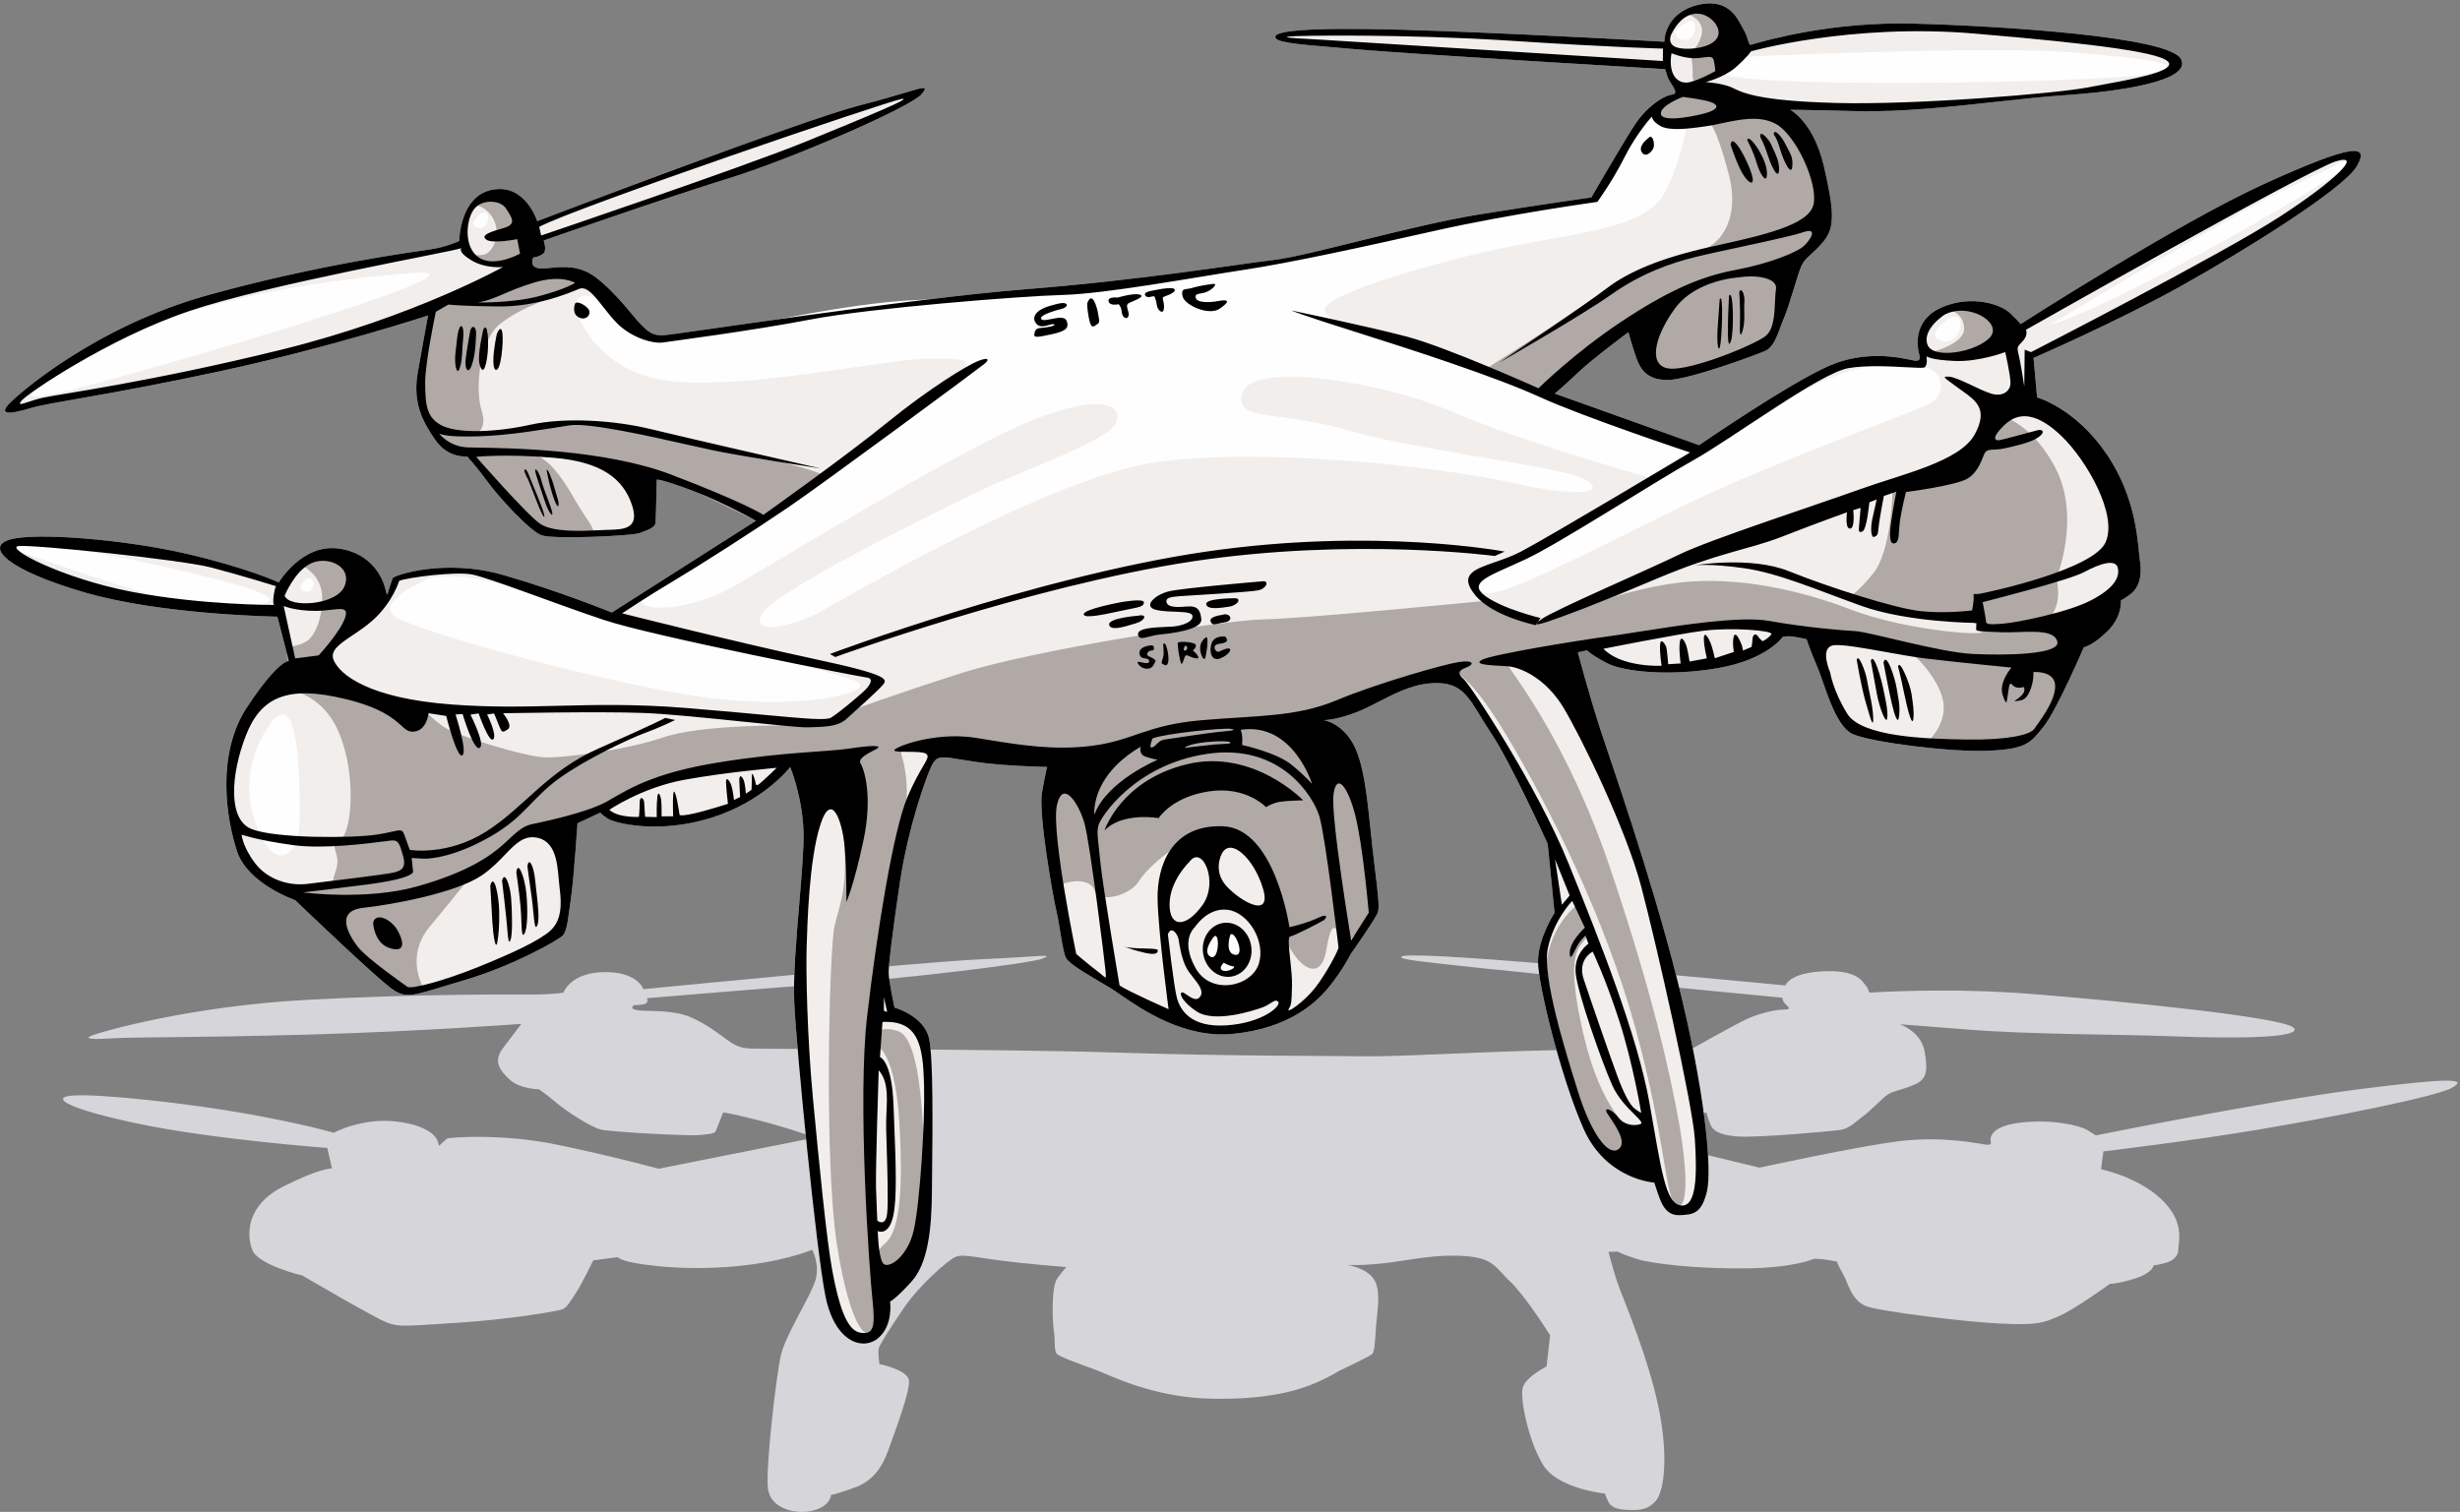 <?xml version="1.0" encoding="utf-8"?>
<svg width="244px" height="150px" viewBox="0 0 244 150" version="1.1" xmlns:xlink="http://www.w3.org/1999/xlink" xmlns="http://www.w3.org/2000/svg">
  <rect x="0" y="0" width="244" height="150" fill="#808080" stroke="none"/>
  <desc>Created with Lunacy</desc>
  <defs>
    <path d="M0 0L234.159 0L234.159 132.965L0 132.965L0 0Z" transform="translate(0 0.332)" id="path_1" />
    <path d="M0 0L234.159 0L234.159 132.965L0 132.965L0 0Z" transform="translate(0 0.332)" id="path_2" />
    <clipPath id="mask_1">
      <use xlink:href="#path_1" />
    </clipPath>
    <clipPath id="mask_2">
      <use xlink:href="#path_2" />
    </clipPath>
  </defs>
  <g id="Group-13">
    <path d="M227.657 13.285C218.53 14.449 201.621 17.858 201.621 17.858C201.621 17.858 201.504 17.753 200.743 17.303C199.983 16.854 197.233 16.22 194.132 16.59C191.031 16.959 191.148 18.202 191.206 18.467C191.265 18.73 191.206 18.836 190.621 18.757C190.036 18.678 186.467 17.912 182.254 18.414C178.042 18.916 168.271 21.056 168.271 21.056L154.872 17.806C154.872 17.806 155.867 17.541 157.447 17.039C159.026 16.537 163.005 15.586 163.005 15.586C163.005 15.586 163.18 16.272 163.414 16.802C163.648 17.33 164.175 17.832 166.164 17.964C168.154 18.096 175.116 17.462 176.169 17.33C177.223 17.197 177.808 16.484 178.51 15.982C179.212 15.48 180.441 14.184 180.967 13.813C181.494 13.444 182.254 13.391 183.542 12.862C184.829 12.334 185.005 11.593 184.653 9.558C184.302 7.523 182.196 6.835 182.196 6.835C182.196 6.835 182.079 6.808 188.69 7.337C195.302 7.866 203.786 7.813 209.227 8.024C214.668 8.236 222.099 8.262 221.28 7.205C220.461 6.147 204.429 4.561 195.594 3.848C186.76 3.134 179.504 3.689 179.27 3.689C179.036 3.689 179.154 3.372 178.802 2.976C178.451 2.579 177.983 1.416 174.59 1.575C171.196 1.734 170.845 2.976 170.845 2.976C170.845 2.976 160.665 1.997 149.314 1.019C137.963 0.041 133.107 -0.17 132.756 0.12C132.405 0.412 135.33 0.676 140.655 1.257C145.979 1.839 170.494 4.192 170.494 4.192C170.494 4.192 170.553 4.244 170.611 4.482C170.67 4.72 171.021 4.958 171.138 5.143C171.255 5.328 171.021 5.354 171.021 5.354C171.021 5.354 170.904 5.354 170.436 5.381C169.967 5.408 168.212 5.672 166.574 6.518C164.936 7.364 161.367 9.373 161.367 9.373C161.367 9.373 156.978 9.347 150.133 9.373C143.287 9.399 132.814 10.06 129.304 10.007C125.793 9.954 115.847 10.007 104.496 9.637C93.145 9.267 69.215 9.293 68.22 9.24C67.226 9.188 66.874 9.003 66.289 8.66C65.704 8.316 64.242 7.02 62.428 6.201C60.614 5.381 58.449 5.566 57.22 5.46C55.992 5.354 56.636 4.932 56.636 4.932C56.636 4.932 57.397 4.932 57.747 4.799C58.098 4.667 57.923 4.244 57.923 4.244C57.923 4.244 70.678 3.16 76.997 2.738C83.316 2.314 95.954 0.808 97.182 0.306C98.411 -0.197 96.89 0.12 90.98 0.385C85.071 0.649 57.572 3.345 57.572 3.345C57.572 3.345 56.986 1.601 53.651 1.654C50.316 1.707 49.63 3.697 49.63 3.697C49.63 3.697 48.343 3.877 46.758 3.877C45.173 3.877 35.464 3.786 24.071 4.414C12.679 5.04 4.06 7.503 2.97 7.905C1.88 8.308 2.97 8.353 5.05 8.218C7.131 8.084 12.679 8.174 24.071 7.861C35.464 7.547 45.47 6.787 45.47 6.787C45.47 6.787 44.524 7.998 43.588 9.267C42.652 10.536 43.354 11.461 44.349 12.36C45.343 13.258 47.215 13.285 47.215 13.285C47.215 13.285 48.035 13.84 48.854 14.555C49.673 15.267 52.247 17.012 53.359 17.277C54.471 17.541 62.194 17.912 63.013 17.832C63.832 17.753 64.593 17.7 64.71 17.488C64.827 17.277 65.47 15.586 65.47 15.586C65.47 15.586 65.821 15.559 68.864 16.325C71.907 17.092 74.598 18.07 74.598 18.07L59.093 21.163C59.093 21.163 54.295 19.867 48.912 18.757C43.529 17.647 38.264 18.043 38.088 18.175C37.913 18.308 37.328 18.863 37.328 18.863C37.328 18.863 37.269 18.916 37.21 18.573C37.152 18.229 36.567 16.907 33.115 16.484C29.663 16.06 26.854 17.594 26.854 17.594C26.854 17.594 23.929 16.721 18.137 15.691C12.344 14.66 3.743 13.735 1.11 13.893C-1.523 14.051 0.467 15.242 7.722 16.748C14.977 18.255 26.211 19.101 26.211 19.101L26.679 21.136C26.679 21.136 25.626 21.031 21.881 22.907C18.137 24.784 18.195 27.719 18.78 29.225C19.366 30.733 23.754 31.763 23.754 31.763C23.754 31.763 30.951 35.993 32.179 36.442C33.407 36.892 34.051 36.76 39.141 36.442C44.232 36.125 48.971 35.306 49.497 35.12C50.024 34.935 50.316 34.301 50.843 33.535C51.369 32.767 52.598 30.257 52.598 30.257L54.997 29.939C54.997 29.939 55.056 30.018 55.641 30.257C56.226 30.495 60.322 31.288 65.763 30.917C71.204 30.547 74.305 29.199 74.305 29.199C74.305 29.199 75.066 30.574 74.656 32.133C74.247 33.693 71.672 37.605 71.204 39.668C70.736 41.729 69.683 50.77 69.917 52.858C70.151 54.947 72.784 55.528 74.481 55.053C76.177 54.577 76.177 53.519 76.177 53.519C76.177 53.519 76.704 53.467 78.576 52.779C80.449 52.092 81.326 50.611 81.911 48.945C82.496 47.28 84.076 43.156 83.901 42.125C83.726 41.095 80.975 40.54 80.975 40.54C80.975 40.54 80.8 39.297 80.917 38.953C81.034 38.61 81.736 37.421 83.374 35.014C85.012 32.609 87.821 30.23 88.464 29.939C89.108 29.648 89.693 29.807 92.502 30.203C95.31 30.6 99.523 30.917 99.523 30.917C99.523 30.917 99.347 31.076 98.645 32.001C97.943 32.926 98.176 36.785 98.294 37.367C98.411 37.949 98.294 39.138 98.528 39.482C98.762 39.826 101.044 40.592 102.507 41.147C103.969 41.703 108.123 43.844 113.799 43.976C119.474 44.109 122.517 43.131 124.038 42.496C125.559 41.861 126.554 41.227 126.554 41.227C126.554 41.227 129.538 39.826 129.83 39.562C130.123 39.297 130.123 38.293 130.24 36.733C130.357 35.173 130.766 33.243 130.006 32.106C129.245 30.97 127.373 30.706 127.373 30.706C127.373 30.706 129.011 30.811 131.586 30.468C134.16 30.124 136.383 29.622 139.133 29.834C141.883 30.045 142.059 30.944 143.58 32.398C145.101 33.852 147.5 37.684 147.5 37.684L147.149 40.778C147.149 40.778 145.16 41.782 144.809 42.812C144.458 43.844 145.335 48.127 146.798 50.532C148.261 52.938 152.941 53.388 152.941 53.388C152.941 53.388 153.058 53.757 153.234 54.127C153.409 54.498 153.76 54.947 154.989 54.999C156.218 55.053 157.095 55.105 157.973 54.127C158.851 53.149 159.26 49.501 158.208 44.611C157.154 39.72 154.872 34.354 154.346 32.926C153.819 31.499 153.292 29.411 153.292 29.411L154.229 29.384C154.229 29.384 154.58 29.622 156.042 30.097C157.505 30.574 161.952 31.102 166.866 31.049C171.781 30.996 173.654 30.097 173.654 30.097C173.654 30.097 174.005 30.097 174.356 30.124C174.707 30.151 175.935 30.362 175.935 30.362C175.935 30.362 176.111 30.865 176.579 31.657C177.047 32.45 177.398 34.407 179.095 34.882C180.792 35.358 188.339 36.336 192.142 36.522C195.945 36.706 196.414 36.442 197.935 35.807C199.456 35.173 203.025 32.583 203.025 32.583C203.025 32.583 203.903 32.583 205.599 32.027C207.296 31.473 207.355 30.758 207.355 30.758C207.355 30.758 207.94 30.679 208.583 30.495C209.227 30.309 209.812 29.886 209.812 29.173C209.812 28.459 210.514 26.423 208.115 24.176C205.716 21.93 202.147 21.216 202.147 21.216L202.381 19.445C202.381 19.445 211.216 18.387 217.945 17.251C224.673 16.114 235.322 14.051 236.96 13.127C238.599 12.201 236.785 12.122 227.657 13.285" transform="translate(6.25 94.792)" id="Fill-1" fill="#D6D6DA" stroke="none" />
    <g id="Group-5">
      <path d="M0 0L234.159 0L234.159 132.965L0 132.965L0 0Z" transform="translate(0 0.332)" id="Clip-4" fill="none" stroke="none" />
      <g clip-path="url(#mask_1)">
        <path d="M224.636 17.889C216.002 21.808 200.424 31.819 200.424 31.819C200.424 31.819 200.273 31.605 199.373 30.734C198.473 29.863 195.545 28.885 192.603 30.161C189.662 31.438 190.189 34.143 190.334 34.714C190.479 35.285 190.457 35.525 189.852 35.439C189.248 35.353 185.467 34.208 181.471 35.941C177.475 37.673 168.53 43.833 168.53 43.833L154.214 38.715C154.214 38.715 155.109 37.986 156.504 36.648C157.898 35.31 161.514 32.627 161.514 32.627C161.514 32.627 161.915 34.108 162.321 35.231C162.728 36.355 163.415 37.377 165.424 37.369C167.433 37.36 174.103 34.925 175.1 34.477C176.097 34.029 176.439 32.378 176.966 31.171C177.493 29.965 178.278 26.941 178.676 26.051C179.074 25.161 179.808 24.931 180.905 23.579C182.002 22.227 181.93 20.578 180.909 16.169C179.888 11.759 177.579 10.569 177.579 10.569C177.579 10.569 177.455 10.528 184.163 10.696C190.871 10.863 199.236 9.475 204.683 9.122C210.129 8.769 217.48 7.713 216.321 5.518C215.161 3.323 198.795 2.25 189.829 2.011C180.863 1.772 173.878 4.076 173.646 4.112C173.415 4.147 173.426 3.434 172.948 2.617C172.469 1.8 171.622 -0.679 168.322 0.177C165.02 1.034 165.085 3.811 165.085 3.811C165.085 3.811 154.702 3.193 143.162 2.752C131.623 2.31 126.754 2.575 126.503 3.265C126.253 3.955 129.231 4.095 134.685 4.572C140.139 5.048 165.141 6.529 165.141 6.529C165.141 6.529 165.217 6.636 165.353 7.148C165.49 7.662 165.915 8.131 166.092 8.518C166.269 8.906 166.046 8.999 166.046 8.999C166.046 8.999 165.931 9.017 165.477 9.145C165.023 9.273 163.376 10.116 162.038 12.216C160.699 14.316 157.838 19.255 157.838 19.255C157.838 19.255 153.494 19.856 146.738 20.94C139.983 22.025 129.853 25.044 126.366 25.455C122.881 25.865 113.07 27.473 101.732 28.364C90.394 29.255 66.757 32.902 65.756 32.936C64.756 32.969 64.348 32.616 63.656 31.95C62.964 31.285 61.09 28.665 59.026 27.141C56.963 25.616 54.885 26.346 53.636 26.299C52.387 26.252 52.883 25.227 52.883 25.227C52.883 25.227 53.634 25.114 53.937 24.771C54.24 24.429 53.926 23.528 53.926 23.528C53.926 23.528 66.171 19.239 72.275 17.364C78.379 15.489 90.367 10.291 91.415 9.006C92.463 7.72 91.064 8.644 85.312 10.11C79.562 11.576 53.282 21.61 53.282 21.61C53.282 21.61 52.126 17.874 48.848 18.489C45.571 19.106 45.552 23.572 45.552 23.572C45.552 23.572 44.339 24.157 42.773 24.395C41.206 24.633 31.584 25.893 20.534 28.976C9.484 32.058 1.784 38.748 0.84 39.795C-0.103 40.842 0.989 40.776 3 40.17C5.011 39.563 10.523 38.928 21.676 36.532C32.829 34.136 42.464 30.968 42.464 30.968C42.464 30.968 41.931 33.766 41.426 36.688C40.921 39.61 41.921 41.533 43.202 43.354C44.482 45.175 46.341 44.952 46.341 44.952C46.341 44.952 47.334 46.046 48.38 47.488C49.426 48.93 52.548 52.368 53.734 52.781C54.919 53.193 62.673 52.846 63.456 52.55C64.239 52.253 64.974 52.023 65.019 51.542C65.065 51.06 65.141 47.255 65.141 47.255C65.141 47.255 65.478 47.145 68.739 48.369C71.999 49.593 74.982 51.334 74.982 51.334L60.686 60.439C60.686 60.439 55.517 58.319 49.83 56.693C44.143 55.066 39.072 56.725 38.942 57.041C38.812 57.357 38.418 58.662 38.418 58.662C38.418 58.662 38.378 58.786 38.206 58.042C38.034 57.297 37.019 54.488 33.468 54.078C29.916 53.669 27.649 57.451 27.649 57.451C27.649 57.451 24.47 55.978 18.405 54.586C12.34 53.195 3.535 52.457 0.986 53.2C-1.563 53.942 0.797 56.251 8.464 58.467C16.132 60.681 27.512 60.85 27.512 60.85L28.649 65.243C28.649 65.243 27.573 65.168 24.495 69.844C21.417 74.52 22.446 80.944 23.523 84.159C24.6 87.374 29.278 88.976 29.278 88.976C29.278 88.976 37.79 97.168 39.153 97.969C40.516 98.77 41.108 98.384 46.032 96.925C50.957 95.465 55.368 92.959 55.827 92.474C56.286 91.989 56.365 90.555 56.632 88.796C56.898 87.036 57.28 81.347 57.28 81.347L59.545 80.292C59.545 80.292 59.63 80.457 60.287 80.891C60.944 81.324 65.253 82.448 70.507 80.821C75.761 79.194 78.379 75.774 78.379 75.774C78.379 75.774 79.585 78.673 79.698 82.153C79.809 85.634 78.561 94.596 78.782 99.186C79.002 103.776 80.956 123.752 81.878 128.294C82.801 132.837 85.595 133.717 87.115 132.42C88.633 131.122 88.283 128.805 88.283 128.805C88.283 128.805 88.786 128.609 90.408 126.822C92.03 125.035 92.408 121.658 92.435 117.92C92.46 114.181 92.656 104.905 92.141 102.67C91.626 100.437 88.725 99.632 88.725 99.632C88.725 99.632 88.14 96.936 88.142 96.165C88.144 95.394 88.444 92.68 89.266 87.162C90.088 81.643 92.075 76.006 92.615 75.272C93.154 74.538 93.785 74.798 96.692 75.246C99.597 75.694 103.865 75.758 103.865 75.758C103.865 75.758 103.744 76.132 103.357 78.265C102.97 80.399 104.479 88.824 104.787 90.082C105.095 91.339 105.374 93.964 105.719 94.683C106.064 95.4 108.573 96.738 110.202 97.736C111.831 98.734 116.645 102.804 122.296 102.243C127.948 101.681 130.63 99.081 131.923 97.462C133.216 95.843 133.989 94.304 133.989 94.304C133.989 94.304 136.473 90.784 136.675 90.161C136.877 89.538 136.544 87.335 136.143 83.899C135.742 80.463 135.508 76.172 134.38 73.794C133.252 71.416 131.314 71.117 131.314 71.117C131.314 71.117 132.968 71.103 135.397 69.964C137.828 68.825 139.858 67.39 142.646 67.441C145.433 67.493 145.904 69.436 147.889 72.395C149.873 75.354 153.513 83.397 153.513 83.397L154.19 90.23C154.19 90.23 152.557 92.73 152.552 95.042C152.547 97.355 154.832 106.611 157.074 111.665C159.316 116.719 164.09 117.001 164.09 117.001C164.09 117.001 164.328 117.796 164.624 118.58C164.92 119.365 165.416 120.298 166.647 120.229C167.879 120.16 168.763 120.145 169.307 117.869C169.85 115.594 169.047 107.535 166.387 96.973C163.726 86.411 159.694 74.99 158.701 71.94C157.708 68.889 156.496 64.39 156.496 64.39L157.413 64.192C157.413 64.192 157.838 64.661 159.441 65.485C161.044 66.308 165.613 66.801 170.451 65.947C175.29 65.094 176.842 62.843 176.842 62.843C176.842 62.843 177.189 62.791 177.545 62.796C177.901 62.802 179.185 63.081 179.185 63.081C179.185 63.081 179.525 64.156 180.25 65.824C180.975 67.492 181.969 71.727 183.804 72.516C185.638 73.304 193.42 74.316 197.239 74.152C201.058 73.987 201.433 73.337 202.726 71.718C204.019 70.099 206.687 63.885 206.687 63.885C206.687 63.885 207.555 63.754 209.048 62.282C210.54 60.811 210.361 59.238 210.361 59.238C210.361 59.238 210.913 58.976 211.488 58.474C212.063 57.971 212.501 56.957 212.264 55.392C212.028 53.828 212.048 49.26 208.933 44.695C205.819 40.129 202.056 39.1 202.056 39.1L201.701 35.182C201.701 35.182 210.08 31.539 216.352 28.038C222.624 24.537 232.463 18.42 233.775 16.146C235.088 13.872 233.27 13.971 224.636 17.889" transform="translate(-2.718082E-05 0.332)" id="Fill-3" fill="#F2EEEC" stroke="none" />
      </g>
    </g>
    <path d="M140.617 2.536C140.401 3.262 140.154 3.549 139.963 3.77C139.717 4.056 139.565 4.232 139.697 5.11C139.77 5.59 139.767 5.984 139.765 6.285C139.76 6.958 139.758 7.166 140.614 6.843C141.852 6.374 143.852 4.76 143.68 3.007C143.508 1.255 141.046 -0.806 139.161 0.322C139.161 0.322 141.113 0.869 140.617 2.536ZM129.546 34.242C131.346 32.491 134.229 30.872 134.229 30.872C134.229 30.872 135.441 35.77 136.607 36.066C137.773 36.362 145.784 34.32 147.02 33.128C148.256 31.936 149.066 25.194 149.066 25.194C149.066 25.194 149.23 25.11 150.141 24.5C151.051 23.889 152.85 20.956 152.281 17.97C151.711 14.983 148.901 10.446 147.718 10.034C146.534 9.623 140.332 8.023 138.775 8.258C137.218 8.495 135.783 9.54 136.264 10.767C136.744 11.994 141.381 11.055 141.381 11.055C141.381 11.055 142.077 11.363 143.347 16.252C144.618 21.141 142.03 23.543 140.531 23.77C139.031 23.998 133.294 26.641 129.789 28.827C126.284 31.013 119.243 35.568 119.243 35.568L124.918 38.371C124.918 38.371 127.745 35.992 129.546 34.242ZM24.103 21.22C24.416 22.941 24.446 23.848 23.048 24.864C21.65 25.88 18.852 25.072 18.444 24.49C18.217 24.168 18.421 24.192 18.796 24.237C19.098 24.273 19.511 24.323 19.9 24.216C20.774 23.976 21.538 22.306 20.89 20.85C20.241 19.394 18.826 19.233 18.826 19.233C19.617 18.095 23.789 19.499 24.103 21.22ZM19.621 39.613C20.182 41.367 19.459 42.07 18.399 42.112C17.339 42.154 14.321 41.781 13.725 39.795C13.128 37.81 14.466 29.42 14.466 29.42C14.466 29.42 24.915 26.056 27.666 26.231C30.213 26.394 29.364 26.92 28.237 27.617C28.146 27.673 28.054 27.73 27.961 27.789C26.717 28.571 23.915 29.233 21.578 31.011C19.24 32.789 19.059 37.859 19.621 39.613ZM169.386 33.281C167.153 35.211 163.403 33.907 163.403 33.907C163.403 33.907 166.743 33.119 166.691 31.536C166.638 29.952 165.199 29.703 165.199 29.703C167.441 29.081 171.618 31.35 169.386 33.281ZM175.718 59.363C175.132 60.578 175.042 60.77 177.027 61.359C179.011 61.948 177.701 62.68 177.701 62.68C177.701 62.68 176.402 65.843 175.586 68.281C174.77 70.718 173.274 72.191 171.399 72.712C169.523 73.234 162.77 72.835 162.77 72.835C162.77 72.835 164.835 71.217 164.658 68.87C164.481 66.524 161.523 63.414 160.61 63.255C160.579 63.25 160.534 63.242 160.474 63.231C158.801 62.938 146.261 60.737 141.586 61.217C136.744 61.714 125.301 63.983 124.356 64.008C123.413 64.032 121.146 64.317 121.491 65.036C121.837 65.755 127.285 72.403 131.565 85.042C135.845 97.682 137.602 105.779 138.437 110.517C139.272 115.255 139.312 119.045 138.174 118.566C137.035 118.086 137.116 111.964 134.092 100.973C131.068 89.981 125.484 78.905 121.284 71.89C117.084 64.874 115.648 65.566 115.648 65.566C115.648 65.566 111.185 66.599 108.742 67.682C106.299 68.764 101.136 70.259 101.136 70.259C101.136 70.259 101.802 70.751 103.586 73.15C105.371 75.549 105.364 74.719 106.292 77.723C107.22 80.726 108.172 88.59 107.715 89.49C107.259 90.389 105.583 93.016 105.064 92.324C104.957 92.181 104.851 91.968 104.746 91.756C104.343 90.944 103.942 90.136 103.424 93.225C102.769 97.122 99.655 94.153 98.946 90.642C98.238 87.131 95.262 81.946 92.386 81.73C89.51 81.514 85.655 85.005 84.855 86.372C84.055 87.739 80.94 88.686 80.432 87.281C79.923 85.875 77.219 86.403 76.777 87.004C76.335 87.606 75.766 83.064 75.742 80.161C75.732 78.928 76.182 77.7 76.559 76.671C77.069 75.279 77.445 74.253 76.362 74.076C74.479 73.768 63.92 72.878 62.348 73.057C61.105 73.199 61.172 73.438 61.383 74.187C61.439 74.385 61.505 74.619 61.56 74.897C61.82 76.222 62.191 79.072 60.9 83.065C60.024 85.772 59.03 94.714 58.431 101.827C58.688 101.255 59.528 100.766 60.958 101.263C63.047 101.99 63.501 109.12 63.555 115.684C63.61 122.248 60.295 126.507 59.413 125.493C58.53 124.479 58.463 123.342 59.664 122.325C60.864 121.309 61.553 118.283 61.078 110.322C60.603 102.36 58.449 102.583 58.449 102.583C58.42 102.535 58.398 102.483 58.382 102.428C58.124 105.554 57.949 108.272 57.902 109.858C57.827 112.4 58.051 116.737 58.261 120.794C58.484 125.106 58.691 129.103 58.505 130.293C58.142 132.602 56.241 130.993 54.911 122.593C53.582 114.192 54.144 93.225 54.63 90.956C54.746 90.412 54.877 89.938 55.005 89.471C55.412 87.99 55.799 86.583 55.658 83.266C55.473 78.905 53.552 74.035 47.593 74.583C41.634 75.131 35.223 76.993 33.475 77.97C31.727 78.947 27.167 81.3 26.473 81.405C26.284 81.433 26.037 81.427 25.759 81.42C25.011 81.401 24.03 81.376 23.306 82.004C22.457 82.74 20.472 84.809 17.556 86.128L18.509 85.935C18.509 85.935 17.076 87.814 14.517 90.871C11.959 93.928 13.906 97.015 13.906 97.015L11.408 97.334L3.451 89.761L4.544 88.764L8.599 87.943C5.01 88.286 1.611 88.365 1.291 88.012C0.92 87.604 1.258 87.543 1.85 87.437C2.165 87.38 2.551 87.311 2.941 87.169C3.511 86.962 4.332 86.793 4.886 86.68C5.422 86.57 5.707 86.511 5.271 86.519C4.785 86.528 4.904 86.177 5.08 85.657C5.225 85.229 5.409 84.687 5.326 84.138C5.274 83.796 5.2 83.555 5.143 83.37C4.998 82.895 4.963 82.781 5.691 82.243C6.703 81.496 7.295 76.009 5.519 71.71C3.745 67.411 0 67.327 0 67.327C2.491 66.178 14.206 69.621 14.206 69.621C14.206 69.621 14.65 70.206 15.909 71.083C17.166 71.96 24.125 74.108 26.08 74.109C28.034 74.109 33.909 73.396 37.683 72.111C41.458 70.827 50.055 70.888 52.432 70.942C54.81 70.997 56.519 69.373 56.519 69.373C56.519 69.373 60.218 67.981 67.281 65.724C74.343 63.466 93.376 60.461 97.276 60.403C101.177 60.346 119.035 58.586 119.035 58.586L124.097 60.725L126.419 60.018C126.419 60.018 133.121 57.34 138.657 56.737C144.193 56.135 150.441 57.501 155.41 59.417C160.379 61.333 167.466 61.978 168.317 61.731C169.168 61.483 167.527 60.427 166.343 60.428C165.159 60.43 155.284 58.191 155.284 58.191C155.284 58.191 156.216 57.693 157.707 55.806C159.199 53.919 159.534 49.478 159.587 47.868C159.64 46.258 164.012 46.188 165.916 45.069C167.82 43.95 168.364 41.672 168.785 40.541C169.206 39.409 173.149 40.413 175.733 45.36C178.317 50.307 175.85 56.317 175.85 56.317C175.85 56.317 176.304 58.146 175.718 59.363ZM26.06 41.068C23.159 41.865 16.564 42.509 14.944 41.983C14.944 41.983 15.082 42.786 16.443 43.383C16.984 43.621 17.741 43.818 18.591 43.962C18.275 43.949 18.083 43.94 18.083 43.94C18.083 43.94 21.147 47.746 23.095 50.061C24.951 52.264 28.279 52.147 29.867 52.092C29.948 52.089 30.023 52.086 30.095 52.084C31.169 52.051 30.733 51.395 29.948 50.217C29.657 49.779 29.317 49.269 28.989 48.692C27.961 46.883 26.631 44.783 25.245 44.234C29.763 44.487 35.588 45.5 37.825 46.404C40.6 47.525 46.879 50.666 46.879 50.666C46.879 50.666 52.833 46.559 53.359 46.123C53.886 45.687 41.546 42.813 37.193 42.228C35.853 42.048 34.559 41.793 33.323 41.55C30.545 41.005 28.067 40.518 26.06 41.068ZM1.158 65.193C1.973 65.485 3.836 64.49 4.52 63.141C5.205 61.791 6.177 61.169 7.026 59.736C7.875 58.301 5.402 51.736 1.885 55.117C1.885 55.117 3.216 55.686 3.684 57.217C4.152 58.747 3.517 61.988 2.139 62.672C1.538 62.97 1.094 63.041 0.79 63.09C0.397 63.153 0.236 63.178 0.267 63.608C0.323 64.371 0.344 64.901 1.158 65.193ZM128.838 92.482C128.261 93.175 127.264 94.376 128.913 101.494C130.712 109.254 133.597 111.112 134.433 111.819C135.269 112.528 133.541 114.876 131.069 113.685C128.598 112.496 125.67 102.09 125.244 96.521C124.819 90.952 128.615 88.498 128.615 88.498L129.759 91.245L128.982 92.302C128.939 92.361 128.89 92.419 128.838 92.482Z" transform="translate(28.125 1.042)" id="Fill-6" fill="#B0A9A6" fill-rule="evenodd" stroke="none" />
    <path d="M166.31 0.113C167.621 -0.617 167.2 2.459 165.677 1.803C164.155 1.147 166.31 0.113 166.31 0.113ZM211.907 5.281C216.574 4.4 212.739 3.738 204.105 3.092C195.472 2.446 171.635 3.562 171.635 3.562C171.635 3.562 170.539 3.373 169.907 5.063C169.275 6.754 207.239 6.163 211.907 5.281ZM156.128 45.455C158.321 46.7 156.116 47.453 148.906 45.809C141.697 44.165 123.692 42.258 113.383 43.814C103.075 45.37 83.222 56.983 80.404 58.564C77.586 60.145 73.288 61.004 74.538 58.819C75.787 56.634 90.398 49.385 95.802 46.783C101.207 44.181 109.044 41.631 109.707 39.745C110.369 37.858 107.367 36.84 99.773 40.298C92.179 43.757 76.834 53.113 71.992 55.946C67.15 58.778 61.752 58.647 62.699 57.243C63.646 55.839 72.851 51.192 76.457 48.546C80.062 45.9 92.004 37.057 93.657 35.441C95.31 33.826 95.675 33.456 91.252 33.493C89.612 33.506 86.855 33.905 83.623 34.373C78.139 35.167 71.286 36.159 66.19 35.804C58.09 35.24 56.179 28.908 56.179 28.908C55.505 25.857 59.028 27.532 61.598 29.877C64.059 32.12 67.332 31.449 69.403 31.025C69.496 31.006 69.586 30.987 69.674 30.969C71.719 30.556 82.815 27.936 90.156 27.668C97.497 27.401 117.914 25.055 123.465 24.112C129.016 23.169 157.353 17.422 157.353 17.422C157.353 17.422 158.268 15.813 159.302 14.291C160.336 12.768 163.151 9.086 163.151 9.086C163.151 9.086 163.332 9.584 163.632 10.169C163.932 10.754 166.215 10.515 166.215 10.515C166.215 10.515 165.756 13.737 164.131 16.924C162.507 20.112 157.543 20.756 150.461 22.035C143.379 23.314 130.331 26.964 130.374 28.64C130.418 30.314 135.428 29.978 141.098 32.591C146.767 35.203 167.678 42.346 167.678 42.346L162.867 45.383C162.867 45.383 150.097 41.846 143.097 38.804C136.097 35.762 123.355 33.797 122.23 36.804C121.522 38.698 123.109 38.911 126.09 39.313C127.844 39.549 130.079 39.85 132.613 40.596C139.457 42.611 153.936 44.209 156.128 45.455ZM202.343 30.116C202.343 30.116 220.576 19.036 226.223 16.411C227.771 15.692 229.014 15.085 229.964 14.623C232.479 13.396 232.924 13.179 231.455 14.558C229.432 16.459 208.323 28.505 202.343 30.116ZM46.361 20.511C47.558 20.751 47.746 18.516 46.675 19.098C46.675 19.098 45.165 20.271 46.361 20.511ZM40.501 24.969C48.373 24.726 9.275 35.987 4.976 36.845C0.677 37.704 -0.075 37.608 10.743 31.771C21.561 25.936 40.501 24.969 40.501 24.969ZM192.293 29.506C192.293 29.506 189.696 31.139 191.566 31.742C193.436 32.346 194.273 28.499 192.293 29.506ZM189.648 34.335C189.648 34.335 184.386 32.472 176.447 37.568C168.508 42.665 150.464 52.654 148.363 54.034C147.913 54.329 147.497 54.579 147.133 54.797C145.794 55.601 145.153 55.986 146.097 56.679C147.094 57.411 153.385 54.294 160.889 50.574C162.427 49.812 164.015 49.025 165.62 48.24C175.055 43.626 188.567 38.929 190.374 37.947C192.182 36.966 191.613 34.394 189.648 34.335ZM23.202 56.163C17.997 54.531 -1.088 50.371 0.049 52.301C0.049 52.301 15.476 58.064 20.018 58.114C24.56 58.165 28.406 57.794 23.202 56.163ZM83.883 65.5C81.738 64.563 57.71 58.416 51.309 56.545C44.909 54.673 41.873 54.816 40.642 55.738C40.642 55.738 36.294 57.655 38.089 59.065C39.886 60.476 60.799 66.252 70.126 67.261C79.454 68.27 86.029 66.437 83.883 65.5ZM29.281 56.612C28.188 56.356 29.212 55.466 29.212 55.466C30.252 54.678 30.373 56.867 29.281 56.612ZM24.162 79.137C22.345 73.421 26.143 69.275 26.143 69.275C28.599 66.698 28.714 75.087 28.688 79.084C28.663 83.082 25.98 84.852 24.162 79.137ZM118.781 93.409C117.49 90.768 120.366 89.802 120.366 89.802C121.678 89.073 122.959 90.475 122.726 92.459C122.494 94.443 120.071 96.049 118.781 93.409Z" transform="translate(1.042 2.083)" id="Fill-8" fill="#FEFEFE" fill-rule="evenodd" stroke="none" />
    <g id="Group-12">
      <path d="M0 0L234.159 0L234.159 132.965L0 132.965L0 0Z" transform="translate(0 0.332)" id="Clip-11" fill="none" stroke="none" />
      <g clip-path="url(#mask_2)">
        <path d="M224.636 17.889C216.002 21.808 200.424 31.819 200.424 31.819C200.424 31.819 200.273 31.605 199.373 30.734C198.472 29.863 195.545 28.884 192.603 30.161C189.662 31.437 190.189 34.143 190.334 34.714C190.48 35.284 190.457 35.525 189.853 35.439C189.783 35.429 189.672 35.405 189.524 35.373C188.378 35.128 185.009 34.407 181.472 35.941C177.476 37.673 168.53 43.833 168.53 43.833L154.213 38.715C154.213 38.715 155.109 37.986 156.504 36.648C157.899 35.31 161.515 32.627 161.515 32.627C161.515 32.627 161.916 34.108 162.322 35.231C162.728 36.355 163.415 37.377 165.424 37.369C167.433 37.36 174.104 34.925 175.1 34.477C176.097 34.029 176.439 32.377 176.966 31.171C177.494 29.965 178.279 26.941 178.676 26.051C179.074 25.161 179.809 24.931 180.905 23.579C182.002 22.227 181.93 20.578 180.909 16.168C179.888 11.759 177.579 10.568 177.579 10.568C177.578 10.566 177.677 10.533 184.163 10.695C188.573 10.805 193.699 10.243 198.241 9.745C200.608 9.485 202.817 9.243 204.682 9.122C210.129 8.769 217.48 7.713 216.32 5.518C215.161 3.323 198.795 2.25 189.829 2.011C181.713 1.794 175.22 3.662 173.89 4.044C173.751 4.084 173.669 4.108 173.647 4.112C173.529 4.129 173.473 3.953 173.384 3.667C173.299 3.392 173.182 3.017 172.948 2.617C172.897 2.53 172.842 2.425 172.78 2.307C172.262 1.312 171.272 -0.588 168.321 0.177C165.02 1.034 165.085 3.811 165.085 3.811C165.085 3.811 154.702 3.193 143.162 2.752C131.623 2.31 126.754 2.575 126.504 3.265C126.287 3.862 128.491 4.048 132.627 4.396C133.267 4.45 133.954 4.508 134.685 4.572C140.139 5.048 165.141 6.529 165.141 6.529C165.141 6.529 165.216 6.636 165.353 7.148C165.49 7.661 165.915 8.13 166.092 8.518C166.269 8.906 166.046 8.999 166.046 8.999C166.046 8.999 165.931 9.017 165.477 9.145C165.023 9.273 163.376 10.116 162.038 12.216C160.699 14.316 157.838 19.255 157.838 19.255C157.838 19.255 153.494 19.856 146.738 20.94C139.983 22.025 129.853 25.044 126.367 25.455C122.881 25.865 113.07 27.473 101.731 28.364C90.394 29.255 66.757 32.902 65.756 32.935C64.756 32.969 64.348 32.616 63.656 31.95C62.964 31.285 61.09 28.665 59.026 27.141C57.452 25.978 55.869 26.127 54.652 26.242C54.274 26.278 53.932 26.31 53.635 26.299C52.387 26.251 52.883 25.227 52.883 25.227C52.883 25.227 53.634 25.114 53.937 24.771C54.24 24.428 53.927 23.528 53.927 23.528C53.927 23.528 66.171 19.239 72.275 17.364C78.378 15.489 90.367 10.291 91.415 9.006C92.105 8.16 91.734 8.271 89.76 8.864C88.735 9.171 87.278 9.609 85.312 10.11C79.561 11.575 53.283 21.61 53.283 21.61C53.283 21.61 52.126 17.874 48.849 18.489C45.571 19.106 45.552 23.572 45.552 23.572C45.552 23.572 44.339 24.157 42.773 24.395C41.206 24.633 31.584 25.893 20.534 28.976C9.485 32.058 1.784 38.748 0.841 39.795C-0.103 40.842 0.989 40.776 3 40.17C5.011 39.563 10.523 38.928 21.676 36.532C32.83 34.136 42.463 30.968 42.463 30.968C42.463 30.968 41.931 33.766 41.426 36.688C40.921 39.61 41.921 41.533 43.202 43.353C44.482 45.175 46.341 44.952 46.341 44.952C46.341 44.952 47.334 46.046 48.38 47.487C49.426 48.929 52.548 52.368 53.733 52.781C54.919 53.193 62.674 52.846 63.456 52.55C64.239 52.253 64.974 52.023 65.019 51.542C65.065 51.06 65.141 47.255 65.141 47.255C65.141 47.255 65.478 47.145 68.739 48.369C71.999 49.593 74.982 51.334 74.982 51.334L60.686 60.439C60.686 60.439 55.517 58.319 49.83 56.692C44.143 55.066 39.072 56.725 38.942 57.041C38.812 57.357 38.418 58.662 38.418 58.662C38.418 58.662 38.378 58.786 38.206 58.042C38.035 57.297 37.019 54.488 33.468 54.078C29.916 53.669 27.649 57.451 27.649 57.451C27.649 57.451 24.47 55.978 18.405 54.586C12.34 53.195 3.535 52.457 0.986 53.2C-1.563 53.942 0.797 56.251 8.464 58.466C16.132 60.681 27.512 60.85 27.512 60.85L28.649 65.242C28.649 65.242 27.573 65.168 24.495 69.844C21.417 74.52 22.446 80.944 23.523 84.159C24.6 87.374 29.278 88.976 29.278 88.976C29.278 88.976 37.79 97.168 39.153 97.969C40.317 98.653 40.919 98.471 44.142 97.493C44.691 97.327 45.316 97.137 46.032 96.925C50.957 95.465 55.369 92.958 55.827 92.474C56.287 91.989 56.365 90.555 56.632 88.796C56.898 87.036 57.281 81.347 57.281 81.347L59.545 80.292C59.545 80.292 59.63 80.457 60.287 80.891C60.943 81.324 65.253 82.448 70.507 80.821C75.761 79.194 78.379 75.773 78.379 75.773C78.379 75.773 79.586 78.672 79.698 82.153C79.748 83.716 79.523 86.387 79.281 89.271C78.984 92.805 78.66 96.658 78.782 99.186C79.002 103.776 80.956 123.752 81.878 128.294C82.801 132.837 85.595 133.717 87.114 132.42C88.633 131.122 88.283 128.805 88.283 128.805C88.283 128.805 88.786 128.609 90.408 126.821C92.031 125.035 92.408 121.658 92.434 117.92C92.438 117.378 92.446 116.721 92.454 115.985C92.502 111.641 92.581 104.581 92.142 102.67C91.626 100.437 88.725 99.632 88.725 99.632C88.725 99.632 88.141 96.936 88.142 96.165C88.144 95.394 88.444 92.68 89.266 87.162C90.088 81.643 92.075 76.006 92.615 75.272C93.068 74.655 93.586 74.74 95.462 75.049C95.82 75.108 96.226 75.174 96.691 75.246C99.597 75.694 103.865 75.758 103.865 75.758C103.865 75.758 103.744 76.132 103.357 78.265C102.97 80.399 104.479 88.824 104.787 90.082C105.096 91.339 105.374 93.964 105.719 94.683C106.064 95.399 108.573 96.738 110.202 97.736C110.436 97.879 110.737 98.087 111.096 98.334C113.233 99.809 117.458 102.723 122.296 102.243C127.948 101.681 130.63 99.081 131.923 97.462C133.216 95.843 133.989 94.303 133.989 94.303C133.989 94.303 136.474 90.784 136.675 90.161C136.838 89.656 136.651 88.117 136.361 85.725C136.293 85.162 136.219 84.553 136.143 83.899C135.742 80.463 135.508 76.171 134.38 73.794C133.252 71.416 131.314 71.117 131.314 71.117C131.314 71.117 132.968 71.103 135.398 69.964C135.909 69.724 136.403 69.471 136.89 69.222C138.716 68.286 140.445 67.401 142.646 67.441C145.433 67.492 145.904 69.436 147.889 72.395C149.873 75.354 153.513 83.397 153.513 83.397L154.19 90.229C154.19 90.229 152.558 92.73 152.552 95.042C152.546 97.354 154.832 106.611 157.074 111.665C159.316 116.719 164.09 117.001 164.09 117.001C164.09 117.001 164.328 117.796 164.624 118.579C164.92 119.365 165.416 120.298 166.647 120.229C167.879 120.16 168.764 120.145 169.307 117.869C169.85 115.594 169.047 107.535 166.387 96.973C163.726 86.411 159.694 74.99 158.701 71.94C157.708 68.889 156.496 64.39 156.496 64.39L157.413 64.192C157.413 64.192 157.838 64.661 159.441 65.484C161.044 66.308 165.613 66.8 170.451 65.947C175.29 65.094 176.843 62.843 176.843 62.843C176.843 62.843 177.189 62.79 177.545 62.796C177.901 62.801 179.185 63.081 179.185 63.081C179.185 63.081 179.525 64.155 180.25 65.823C180.975 67.492 181.97 71.727 183.804 72.515C185.638 73.304 193.42 74.316 197.239 74.152C201.058 73.987 201.433 73.337 202.726 71.718C204.019 70.099 206.688 63.885 206.688 63.885C206.688 63.885 207.555 63.754 209.047 62.282C210.54 60.811 210.362 59.237 210.362 59.237C210.362 59.237 210.914 58.976 211.488 58.473C212.063 57.971 212.501 56.956 212.264 55.392C212.029 53.827 212.048 49.26 208.933 44.694C205.819 40.129 202.056 39.099 202.056 39.099L201.7 35.182C201.7 35.182 210.08 31.539 216.353 28.038C222.624 24.537 232.463 18.42 233.775 16.146C235.088 13.872 233.269 13.97 224.636 17.889ZM170.462 2.995C170.598 1.551 167.603 -0.662 165.749 3.117C165.749 3.117 165.302 4.074 166.355 4.388C167.408 4.702 170.325 4.438 170.462 2.995ZM172.152 6.354C173.302 5.349 173.685 4.758 173.685 4.758C173.685 4.758 183.552 1.956 195.832 2.997C208.113 4.037 214.811 4.917 215.142 5.934C215.428 6.815 211.387 7.552 208.321 8.111C207.848 8.197 207.399 8.279 206.992 8.357C203.945 8.937 190.046 10.099 182.088 9.884C174.131 9.669 172.76 8.81 171.805 8.363C170.85 7.914 169.179 7.813 169.179 7.813C169.179 7.813 171.003 7.358 172.152 6.354ZM130.82 3.594C133.088 3.728 164.93 5.721 164.93 5.721L164.949 4.49C164.949 4.49 160.233 4.386 149.844 3.71C139.455 3.035 128.578 3.183 127.846 3.294C127.223 3.389 128.168 3.443 129.856 3.539C130.156 3.556 130.478 3.574 130.82 3.594ZM165.789 4.948C165.789 4.948 166.926 5.428 167.993 5.444C168.359 5.449 168.69 5.404 168.972 5.366C169.512 5.292 169.875 5.243 169.971 5.618C170.116 6.188 170.137 6.719 170.137 6.719C170.137 6.719 168.78 7.518 167.641 7.809C166.502 8.1 165.42 7.198 165.789 4.948ZM169.717 9.806C168.904 9.514 166.917 9.282 166.917 9.282C166.917 9.282 164.51 10.181 164.757 11.033C165.004 11.884 168.669 11.091 169.51 10.786C170.351 10.48 170.53 10.097 169.717 9.806ZM89.418 9.487C90.689 9.293 86.181 11.164 79.943 13.711C73.704 16.258 53.674 23.033 53.674 23.033L53.485 22.172C57.041 20.269 88.145 9.68 89.418 9.487ZM204.536 42.991C206.962 45.349 210.084 50.744 208.842 53.481C207.599 56.218 197.058 58.471 196.364 58.576C196.122 58.613 195.974 58.606 195.885 58.602C195.821 58.6 195.788 58.598 195.77 58.614C195.751 58.633 195.753 58.675 195.758 58.765C195.76 58.803 195.762 58.848 195.764 58.904C195.775 59.377 195.609 60.232 195.609 60.232C195.609 60.232 192.999 60.569 190.474 60.3C187.95 60.031 181.3 57.899 177.458 56.348C173.616 54.797 168.026 55.764 168.026 55.764C168.026 55.764 169.471 55.545 172.916 56.029C176.36 56.515 179.97 58.101 184.599 59.769C189.227 61.438 196.033 61.472 196.033 61.472C196.033 61.472 196.028 61.828 196.005 62.069C195.983 62.302 196.316 62.314 198.341 62.388L198.538 62.395C199.091 62.416 199.686 62.396 200.274 62.376C202.028 62.318 203.722 62.262 204.052 63.277C204.494 64.633 198.946 64.704 195.67 64.55C192.394 64.395 185.464 62.364 184.033 62.285C182.601 62.206 179.067 61.913 175.482 61.272C172.63 60.762 166.743 61.687 162.528 62.349C161.442 62.52 160.467 62.673 159.683 62.78C155.858 63.302 148.071 64.602 147.025 65.117C146.072 65.586 147.666 65.668 149.04 65.739C149.173 65.746 149.303 65.752 149.429 65.759C150.86 65.838 153.343 67.003 155.079 69.881C156.814 72.759 161.265 81.864 162.785 87.621C164.306 93.376 167.878 109.195 168.105 112.658C168.333 116.12 168.303 119.444 166.738 119.267C165.174 119.089 164.782 115.711 163.602 109.073C162.421 102.436 158.696 93.042 155.58 85.335C152.464 77.629 145.797 67.556 145.189 67.055C144.582 66.555 144.587 66.198 145.428 65.893C146.269 65.587 146.198 65.124 144.695 65.352C143.192 65.58 136.56 67.476 132.554 69.15C128.55 70.826 124.62 70.651 119.133 71.128C113.646 71.606 112.403 73.158 108.223 73.673C104.519 74.131 101.079 73.571 97.942 73.06C97.538 72.994 97.14 72.929 96.746 72.867C93.293 72.324 89.788 73.39 88.866 73.945C88.361 74.249 89.125 74.253 90.016 74.258C90.751 74.263 91.572 74.268 91.839 74.442C92.165 74.654 91.997 74.942 91.545 75.713C91.18 76.337 90.63 77.277 90.006 78.75C88.611 82.045 86.991 92.072 86.012 100.459C85.032 108.847 86.223 125.738 86.537 128.595C86.85 131.452 86.599 132.142 85.257 131.871C83.915 131.601 83.157 128.931 82.569 125.819C81.981 122.707 81.256 115.17 80.648 108.801C80.041 102.433 79.936 95.869 80.009 93.606C80.081 91.342 80.242 84.975 81.371 81.484C82.499 77.993 83.585 81.266 83.788 83.784C83.991 86.302 83.949 89.154 83.949 89.154C83.949 89.154 84.663 87.623 85.635 83.089C86.605 78.555 85.674 75.911 85.364 75.424C85.054 74.938 86.041 74.433 86.865 74.011C87.689 73.59 86.506 73.591 84.251 73.934C81.997 74.276 77.911 74.243 71.272 75.311C64.632 76.378 62.222 78.048 60.207 79.184C58.19 80.32 53.715 81.236 52.741 81.443C51.767 81.65 51.211 82.268 49.963 83.406C48.715 84.544 46.422 86.197 41.373 87.614C36.324 89.032 30.049 88.207 30.049 88.207C30.049 88.207 31.272 88.08 36.261 87.442C41.25 86.803 40.972 86.135 40.972 86.135L40.828 84.792C40.828 84.792 41.068 84.815 41.962 84.857C42.855 84.9 45.292 84.589 48.667 82.654C52.041 80.72 52.761 78.832 55.482 76.878C58.203 74.924 62.568 72.897 63.97 72.388C65.372 71.879 66.969 71.103 66.969 71.103L65.992 70.896C65.992 70.896 64.568 71.646 59.41 73.91C54.252 76.175 52.016 79.775 48.183 82.194C44.35 84.614 40.648 83.99 40.648 83.99C40.648 83.99 40.453 83.486 40.14 82.585C39.919 81.95 39.798 81.977 38.917 82.174C38.547 82.257 38.044 82.37 37.344 82.476C34.974 82.836 27.35 82.867 24.96 81.925C22.57 80.984 22.897 76.489 24.386 72.647C25.875 68.805 28.536 67.63 34.246 69.016C37.841 69.889 39.054 70.982 39.796 71.651C40.232 72.044 40.506 72.29 41.004 72.258C42.352 72.173 42.503 70.43 42.503 70.43L44.258 70.698C44.258 70.698 45.31 74.924 45.853 74.605C46.397 74.285 45.183 70.557 45.183 70.557L45.885 70.51C45.885 70.51 46.974 74.198 47.576 73.869C48.176 73.541 46.664 70.57 46.664 70.57L47.472 70.447C47.472 70.447 48.514 73.43 48.925 73.012C49.335 72.595 48.317 70.555 48.317 70.555L49.011 70.451C49.011 70.451 49.391 71.4 49.576 71.846C49.762 72.292 49.837 72.4 50.372 72.022C50.906 71.645 49.895 70.435 49.895 70.435C49.895 70.435 59.388 70.239 63.788 70.401C66.164 70.488 70.297 70.913 73.838 71.278C76.856 71.588 79.445 71.855 80.148 71.83C81.678 71.775 83.043 71.805 83.929 71.019C84.816 70.232 86.949 68.308 87.507 67.689C88.064 67.071 88.358 66.671 80.902 65.076C73.447 63.481 61.704 60.521 61.704 60.521C61.704 60.521 64.228 58.834 66.779 57.321C69.33 55.807 74.561 52.464 78.155 50.022C81.748 47.58 96.961 36.32 97.593 35.809C98.226 35.298 98.017 35.093 97.012 35.483C96.006 35.872 92.213 38.167 87.999 41.592C83.786 45.018 75.721 50.747 75.721 50.747C75.721 50.747 73.884 49.544 66.542 46.746C60.057 44.275 50.741 44.13 47.383 44.077C46.939 44.071 46.599 44.065 46.383 44.056C44.539 43.981 43.577 42.704 43.577 42.704C43.577 42.704 44.043 43.048 47.342 42.962C50.641 42.876 54.149 42.225 56.52 41.866C58.401 41.58 64.442 42.941 68.35 43.821C69.366 44.049 70.238 44.246 70.855 44.372C73.846 44.986 81.413 46.149 81.413 46.149C81.413 46.149 68.307 43.159 64.561 42.245C60.816 41.332 55.926 41.067 52.608 41.807C49.29 42.548 45.586 42.696 43.934 41.938C42.282 41.182 42.188 39.773 42.17 37.701C42.153 35.629 43.228 30.605 43.228 30.605L44.478 29.882C44.478 29.882 45.745 30.046 49.475 30.072C53.204 30.099 56.319 28.796 57.432 28.331C58.188 28.014 58.948 28.986 59.839 30.126C60.259 30.663 60.707 31.236 61.198 31.731C62.733 33.276 64.879 33.78 65.746 33.648C66.613 33.517 74.56 32.489 80.422 31.362C86.283 30.235 101.126 29.049 105.424 28.93C109.724 28.811 118.41 27.196 123.266 26.459C128.122 25.722 135.105 24.188 142.427 22.543C149.748 20.898 158.437 19.698 158.437 19.698C158.437 19.698 159.909 17.696 161.137 15.257C162.366 12.818 163.841 11.231 163.841 11.231C163.841 11.231 163.853 11.703 164.692 12.169C165.531 12.634 167.167 12.504 169.307 12.179C169.793 12.106 170.303 11.998 170.823 11.887C172.589 11.513 174.484 11.111 176.069 11.924C178.12 12.976 180.336 17.856 179.882 19.94C179.428 22.024 174.847 23.016 169.696 24.154C164.545 25.291 161.39 26.719 159.377 28.269C157.365 29.819 148.722 35.636 148.722 35.636C148.722 35.636 156.779 31.034 159.772 28.92C162.764 26.806 165.682 25.771 168.249 25.144C170.816 24.517 177.362 23.227 178.88 22.7C180.397 22.174 179.541 23.548 178.858 24.126C178.177 24.704 175.565 25.812 172.114 26.454C168.663 27.097 165.392 28.541 160.77 31.614C156.148 34.686 152.597 38.189 152.597 38.189C152.597 38.189 143.524 34.113 139.521 33.061C135.518 32.008 128.071 30.471 128.071 30.471C128.071 30.471 128.835 30.83 134.548 32.63C140.261 34.431 148.345 37.057 152.728 39.059C157.111 41.061 167.634 44.561 167.634 44.561C167.634 44.561 153.861 52.817 150.847 54.4C150.012 54.839 149.113 55.151 148.299 55.433C146.177 56.17 144.639 56.703 146.36 58.756C148.111 60.845 152.333 61.693 152.333 61.693L152.405 61.581C152.48 61.7 153.317 61.417 154.112 61.137C155.291 60.72 157.929 59.786 164.266 57.105C170.603 54.425 173.355 54.244 176.817 52.889C180.279 51.533 183.198 50.497 183.198 50.497C183.198 50.497 182.972 52.133 183.501 52.111C184.03 52.09 183.816 50.285 183.816 50.285L184.55 50.055C184.55 50.055 184.491 50.835 184.422 51.557C184.416 51.621 184.41 51.682 184.404 51.74C184.345 52.329 184.321 52.569 184.727 52.399C185.172 52.214 185.414 49.509 185.414 49.509L186.139 49.221C186.139 49.221 185.933 50.201 185.717 51.123C185.501 52.045 185.592 53.038 185.873 52.937C186.153 52.835 186.268 52.817 186.328 52.038C186.388 51.258 186.855 48.875 186.855 48.875L188.093 48.45C188.093 48.45 187.791 49.978 187.588 51.372C187.385 52.767 187.409 53.711 187.921 53.574C188.432 53.438 188.301 52.568 188.432 51.481C188.564 50.394 189.044 48.484 189.044 48.484C189.044 48.484 194.033 47.845 195.169 47.139C196.304 46.434 196.582 45.146 196.859 44.63C197.034 44.304 197.328 44.291 197.78 44.272C198.044 44.26 198.361 44.246 198.741 44.167C199.773 43.951 201.432 43.581 202.18 43.052C202.928 42.524 202.587 42.22 202.075 42.357C201.564 42.493 198.668 43.289 198.321 43.341C197.974 43.394 197.36 43.25 198.804 41.845C200.248 40.441 202.11 40.632 204.536 42.991ZM152.532 61.381L152.405 61.581C152.403 61.578 152.401 61.576 152.398 61.574C152.393 61.57 152.389 61.567 152.39 61.561C152.394 61.523 152.44 61.464 152.532 61.381ZM152.532 61.381C152.619 61.303 152.744 61.205 152.921 61.08C154.203 60.174 163.588 56.141 166.561 54.682C169.535 53.224 180.132 49.778 184.395 48.241C188.657 46.705 194.386 45.48 195.868 42.766C197.217 40.295 196.018 39.438 194.687 38.488C194.556 38.395 194.423 38.3 194.292 38.203C194.071 38.04 193.876 37.898 193.708 37.776C192.758 37.087 192.638 36.999 193.348 37.042C194.183 37.094 196.327 38.368 197.505 38.723C198.682 39.078 199.412 38.434 199.414 37.663C199.416 36.892 198.892 34.6 198.892 34.6C198.892 34.6 196.321 35.584 193.88 35.48C191.44 35.376 191.089 35.014 191.089 35.014C191.089 35.014 191.221 35.883 190.9 36.11C190.778 36.196 190.06 36.157 189.062 36.103C187.444 36.016 185.089 35.888 183.343 36.19C180.518 36.678 171.856 43.15 167.93 45.346C164.005 47.542 154.686 53.581 151.317 55.159C150.76 55.419 150.229 55.655 149.738 55.873C147.255 56.976 145.793 57.625 147.245 58.741C148.985 60.077 152.788 60.982 152.788 60.982L152.532 61.381ZM177.351 14.471C177.645 15.012 177.84 15.372 177.775 16.17C177.692 17.19 176.945 15.762 176.578 14.514C176.213 13.265 175.937 13.011 175.937 13.011C175.899 12.364 176.657 13.079 177.087 13.963C177.18 14.155 177.27 14.32 177.351 14.471ZM176.462 16.488C176.438 17.499 175.818 16.526 175.377 15.17C174.935 13.815 174.625 13.329 174.625 13.329C174.418 12.352 175.478 13.495 175.673 13.999C175.718 14.116 175.786 14.258 175.864 14.42C176.12 14.957 176.482 15.711 176.462 16.488ZM164.047 14.163C164.093 13.682 163.863 12.947 163.511 13.355C163.511 13.355 162.442 14.111 162.837 14.762C163.231 15.414 164.002 14.644 164.047 14.163ZM175.249 16.672C175.145 15.206 173.355 12.751 173.305 13.588C173.305 13.588 173.866 14.57 174.233 15.818C174.599 17.067 175.352 18.138 175.249 16.672ZM173.763 17.016C173.379 15.652 171.809 12.689 171.654 14.016C171.654 14.016 172.011 15.207 172.617 16.479C173.224 17.75 174.147 18.38 173.763 17.016ZM201.451 34.604C201.451 34.604 220.458 24.847 226.084 21.193C231.71 17.54 234.433 14.835 231.683 15.677C228.933 16.519 200.947 32.39 200.947 32.39C200.947 32.39 201.188 32.862 200.684 33.448C200.588 33.559 200.504 33.648 200.432 33.723C200.126 34.043 200.042 34.132 200.21 34.792C200.418 35.609 200.782 38.014 200.782 38.014L200.822 34.36L201.451 34.604ZM50.196 20.36C49.651 19.494 47.74 19.369 46.963 20.495C46.187 21.62 46.003 24.316 47.566 25.264C49.128 26.213 51.581 24.832 51.581 24.832L51.304 23.393C51.304 23.393 48.836 23.886 48.236 23.443C47.638 23.001 48.594 22.678 49.955 22.293C51.21 21.939 50.819 21.331 50.324 20.56C50.281 20.494 50.239 20.428 50.196 20.36ZM28.002 34.339C14.946 37.566 5.843 38.769 4.242 39.131C3.658 39.263 3.15 39.431 2.764 39.558C2.092 39.78 1.792 39.879 2.103 39.456C2.593 38.788 10.742 33.225 18.79 30.521C26.839 27.817 44.352 24.744 45.763 24.293C45.763 24.293 45.344 24.653 46.774 25.503C48.203 26.353 49.889 26.156 49.889 26.156C49.889 26.156 41.057 31.113 28.002 34.339ZM176.058 29.613C176.078 29.148 176.097 28.717 176.153 28.376C176.358 27.115 173.839 26.942 172.491 27.186C172.491 27.186 168.249 27.395 166.149 30.251C164.048 33.108 163.426 36.058 165.629 36.239C167.832 36.42 173.98 33.901 175.112 33.015C175.938 32.369 176.004 30.867 176.058 29.613ZM52.961 27.705C55.733 26.869 57.046 27.737 57.046 27.737C57.046 27.737 56.076 28.359 53.46 29.052C50.845 29.746 47.404 29.675 47.404 29.675C49.081 29.42 50.189 28.541 52.961 27.705ZM120.833 29.535C121.906 29.332 122.024 29.591 120.95 30.308C119.875 31.024 117.462 29.928 117.289 29.045C117.165 28.407 117.379 28.379 117.778 28.326C117.931 28.306 118.11 28.282 118.308 28.22C119.023 27.992 120.339 27.832 120.339 27.832C120.923 27.783 120.026 28.63 119.332 28.736C118.639 28.841 118.49 28.903 118.625 29.277C118.761 29.652 119.76 29.737 120.833 29.535ZM114.545 29.146C114.625 29.411 114.68 29.521 114.75 29.984C114.821 30.448 115.415 30.99 115.452 30.194C115.468 29.855 115.408 29.627 115.366 29.467C115.309 29.252 115.284 29.158 115.52 29.077C115.932 28.936 116.751 28.614 116.473 28.34C116.195 28.066 114.176 28.53 114.176 28.53C114.176 28.53 113.328 28.659 113.618 29.01C113.777 29.203 114.017 29.145 114.214 29.098C114.376 29.059 114.509 29.027 114.545 29.146ZM172.588 31.495C172.629 30.457 172.514 28.65 172.514 28.65C172.67 28.111 173.091 28.801 173.02 29.645C172.996 29.939 173.002 30.248 173.009 30.57C173.022 31.166 173.035 31.799 172.85 32.446C172.565 33.441 172.547 32.532 172.588 31.495ZM110.945 29.85C110.945 29.85 111.212 30.047 111.26 30.633C111.31 31.218 111.857 31.451 111.942 30.964C111.975 30.772 111.915 30.576 111.86 30.395C111.776 30.115 111.702 29.871 111.992 29.731C112.08 29.689 112.192 29.64 112.313 29.587C112.849 29.354 113.554 29.048 113.049 28.899C112.43 28.716 110.846 29.194 110.846 29.194C110.846 29.194 109.842 29.07 109.956 29.566C110.071 30.062 110.945 29.85 110.945 29.85ZM171.391 31.954C171.403 30.723 171.499 29.003 171.499 29.003C171.947 28.3 171.994 32.536 171.697 33.454C171.4 34.371 171.379 33.185 171.391 31.954ZM108.981 31.175C109.057 31.616 109.066 31.67 108.768 31.88C108.412 32.132 108.198 32.283 107.99 31.168C107.783 30.054 107.852 29.727 107.852 29.727C108.332 28.469 108.82 30.134 108.931 30.868C108.949 30.988 108.966 31.089 108.981 31.175ZM170.568 29.382C170.568 29.382 170.499 30.503 170.379 32.068C170.26 33.632 170.424 34.718 170.601 34.056C170.778 33.395 170.986 28.486 170.568 29.382ZM57.447 31.174C56.684 30.815 57.015 29.876 57.015 29.876C57.069 29.453 57.891 29.802 58.317 30.271C58.742 30.74 58.211 31.532 57.447 31.174ZM103.258 32.203C103.649 32.183 104.844 32.002 104.545 31.849C104.437 31.794 104.247 31.85 104.025 31.915C103.632 32.031 103.136 32.176 102.802 31.798C102.279 31.206 102.625 30.363 104.49 29.921C104.49 29.921 105.392 29.626 105.691 29.778C105.99 29.931 105.717 30.21 105.298 30.312C104.88 30.415 102.95 30.946 103.284 31.33C103.425 31.492 103.837 31.408 104.291 31.317C104.913 31.191 105.611 31.05 105.794 31.502C106.109 32.284 105.56 32.565 104.261 32.841L104.161 32.862C102.939 33.123 102.508 33.214 102.596 32.778C102.686 32.329 102.866 32.222 103.258 32.203ZM192.852 30.904C195.196 29.615 198.633 31.638 197.415 33.096C196.196 34.553 191.754 35.397 191.185 33.872C190.616 32.346 192.852 30.904 192.852 30.904ZM45.549 32.268C45.338 32.834 45.35 33.306 45.187 34.576C45.024 35.845 45.324 37.044 45.606 36.172C45.888 35.299 45.814 34.421 45.937 33.276C46.06 32.132 45.759 31.703 45.549 32.268ZM46.642 32.458C46.642 32.458 46.286 34.409 46.186 35.313C46.086 36.218 46.431 36.936 46.803 35.872C47.174 34.807 47.195 33.382 47.223 32.785C47.252 32.188 46.892 31.768 46.642 32.458ZM47.545 35.7C47.356 34.839 47.931 32.381 47.931 32.381C48.378 31.424 48.546 33.71 48.302 35.23C48.059 36.748 47.735 36.56 47.545 35.7ZM49.29 32.767C49.29 32.767 48.931 34.304 48.933 35.489C48.935 36.675 49.49 36.828 49.739 34.952C49.988 33.077 49.867 31.495 49.29 32.767ZM59.437 52.272C59.635 52.263 59.818 52.254 59.981 52.247C60.108 52.242 60.238 52.239 60.369 52.235C61.867 52.194 63.476 52.15 62.681 49.763C61.815 47.167 59.668 45.478 54.876 45.079C50.085 44.68 47.234 44.994 47.234 44.994C47.234 44.994 52.169 50.647 53.558 51.622C54.805 52.496 57.707 52.356 59.437 52.272ZM52.029 46.459C51.96 45.996 52.282 46.303 52.423 46.716C52.564 47.129 53.829 50.02 53.972 50.709C54.116 51.398 53.623 50.485 53.155 49.213C52.874 48.449 52.143 46.609 52.29 47.061C52.437 47.513 52.029 46.459 52.029 46.459ZM53.702 47.352C53.496 46.514 53.056 45.948 53.087 46.417C53.103 46.651 53.847 48.831 54.129 49.658C54.412 50.484 54.902 51.121 54.764 50.471C54.627 49.819 53.907 48.19 53.702 47.352ZM54.76 48.614C54.448 47.594 54.222 46.364 54.222 46.364C54.242 45.966 54.719 47.039 54.992 48.065C55.09 48.432 55.173 48.696 55.237 48.903C55.352 49.272 55.411 49.461 55.403 49.741C55.391 50.178 55.071 49.633 54.76 48.614ZM149.245 54.393C149.245 54.393 136.385 51.948 119.593 54.402C102.801 56.854 82.32 64.552 82.32 64.552L82.843 64.855C82.843 64.855 102.182 57.809 118.214 55.376C134.247 52.942 148.262 54.83 148.262 54.83L149.245 54.393ZM27.162 59.687C27.162 59.687 27.033 59.504 27.16 58.673C27.288 57.842 27.387 57.828 27.387 57.828C27.387 57.828 23.884 56.737 20.934 55.968C17.986 55.198 3.289 53.677 1.848 53.845C0.406 54.013 6.125 57.049 13.054 58.381C19.983 59.712 27.162 59.687 27.162 59.687ZM34.205 57.757C34.916 55.772 32.391 54.786 30.791 55.587C29.193 56.388 28.236 58.764 28.236 58.764C28.629 60.022 33.493 59.74 34.205 57.757ZM207.376 59.242C209.719 58.028 210.279 56.913 210.056 56.002C209.832 55.092 208.279 55.584 206.735 56.42C205.191 57.255 196.651 59.41 196.651 59.41C196.651 59.41 196.976 60.992 196.985 61.334C196.993 61.673 197.618 61.623 198.785 61.531L198.813 61.528C199.997 61.434 205.032 60.455 207.376 59.242ZM36.999 61.185C38.957 59.418 39.598 57.292 39.598 57.292C40.507 56.952 45.121 56.353 46.786 56.658C48.451 56.963 54.958 59.525 59.86 61.163C64.761 62.803 85.193 66.8 85.965 66.886C86.736 66.971 86.29 67.698 85.623 68.306C84.956 68.915 83.116 70.462 82.419 70.872C81.935 71.157 79.984 70.978 75.566 70.571C73.632 70.393 71.227 70.172 68.265 69.927C63.1 69.501 59.182 69.598 55.396 69.693C52.047 69.776 48.804 69.857 44.892 69.571C36.555 68.96 33.72 66.601 33.1 65.175C32.686 64.222 33.688 63.552 34.983 62.686C35.629 62.254 36.347 61.774 36.999 61.185ZM125.212 57.343C125.212 57.343 117.386 57.997 115.958 58.332C114.53 58.668 113.292 59.863 114.7 60.183C116.108 60.503 118.19 60.187 118.277 60.767C118.365 61.346 117.302 61.745 116.368 61.827C116.187 61.843 115.942 61.853 115.666 61.864C114.519 61.911 112.831 61.98 112.876 62.594C112.914 63.11 113.371 62.992 114.006 62.828C114.309 62.75 114.652 62.661 115.01 62.626C116.117 62.517 119.256 62.159 119.157 61.107C119.057 60.055 118.658 59.76 117.724 59.843C116.79 59.925 115.848 59.95 115.711 59.437C115.578 58.939 116.183 58.888 117.021 58.818L117.095 58.812C117.971 58.738 123.956 58.423 124.814 58.233C125.672 58.044 125.906 57.238 125.212 57.343ZM119.64 59.611C119.553 59.032 122.332 59.025 122.332 59.025C123.265 58.942 122.792 59.726 121.925 59.857C121.057 59.989 119.728 60.191 119.64 59.611ZM113.461 59.423C113.458 59.008 111.212 59.408 111.212 59.408C111.212 59.408 107.414 60.104 107.492 60.625C107.558 61.055 109.5 60.636 110.921 60.33C111.226 60.265 111.506 60.204 111.739 60.158C111.793 60.148 111.846 60.137 111.898 60.127C113.093 59.893 113.465 59.82 113.461 59.423ZM28.139 59.793C28.139 59.793 29.275 60.279 31.297 60.276C31.892 60.275 32.43 60.213 32.881 60.161C33.964 60.036 34.548 59.968 34.231 60.947C33.783 62.333 31.61 64.691 31.61 64.691L29.279 64.994L28.139 59.793ZM121.221 60.676C121.221 60.676 119.882 60.819 120.077 61.323C120.217 61.688 120.42 61.64 120.872 61.532C121.044 61.491 121.253 61.441 121.508 61.402C122.433 61.262 122.004 60.379 121.221 60.676ZM110.015 61.665C109.853 60.978 112.894 60.754 112.894 60.754C113.868 60.547 113.56 61.246 112.71 61.493C112.611 61.522 112.501 61.556 112.383 61.592C111.489 61.865 110.159 62.271 110.015 61.665ZM174.361 62.791C174.514 63.053 174.835 63.289 174.835 63.289C174.835 63.289 175.467 62.965 175.694 62.589C175.922 62.213 171.613 61.899 168.938 62.247C166.264 62.596 159.038 64.035 159.038 64.035C160.857 65.922 164.805 65.722 164.805 65.722C164.805 65.722 164.603 64.386 164.66 63.637C164.717 62.888 165.159 63.562 165.257 63.832C165.355 64.101 165.462 65.566 165.462 65.566L166.701 65.491C166.701 65.491 166.508 64.211 166.612 63.398C166.716 62.585 167.167 63.314 167.316 63.918C167.464 64.521 167.582 65.301 167.582 65.301L169.295 64.984C169.295 64.984 168.999 63.776 169 63.036C169.002 62.295 169.356 62.754 169.615 63.341C169.874 63.928 170.089 64.977 170.089 64.977L171.983 64.348C171.983 64.348 171.81 63.577 171.939 62.931C172.069 62.285 172.375 62.808 172.626 63.339C172.877 63.871 172.871 64.213 172.871 64.213L173.726 63.856C173.726 63.856 173.796 63.56 173.831 63.042C173.866 62.525 174.208 62.53 174.361 62.791ZM120.886 63.552C120.346 63.633 120.405 64.02 120.638 64.261C120.769 64.396 120.942 64.314 121.164 64.208C121.339 64.125 121.544 64.027 121.783 64.008C122.329 63.965 121.882 64.665 121.025 64.993C120.168 65.32 119.901 64.333 120.169 63.502C120.438 62.671 121.525 62.822 121.525 62.822C122.004 63.382 121.426 63.47 120.886 63.552ZM119.045 64.147C118.961 63.33 119.536 62.966 119.536 62.966C119.941 62.51 119.723 64.202 119.579 64.817C119.435 65.432 119.093 64.617 119.045 64.147ZM118.306 64.22C118.306 64.22 119.007 63.639 118.311 63.468C117.615 63.297 116.788 63.304 116.817 63.498C116.846 63.691 116.822 64.05 116.966 64.74C116.975 64.784 116.984 64.827 116.992 64.868C117.117 65.475 117.18 65.781 117.361 65.272C117.39 65.193 117.413 65.123 117.434 65.06C117.557 64.691 117.587 64.6 117.914 64.754C118.296 64.933 119.043 65.175 118.823 64.774C118.605 64.372 118.306 64.22 118.306 64.22ZM115.373 63.598C115.373 63.598 115.403 63.791 115.419 64.421C115.427 64.714 115.349 64.952 115.29 65.134C115.221 65.343 115.177 65.48 115.313 65.543C115.343 65.558 115.373 65.573 115.402 65.588C115.611 65.695 115.765 65.773 115.873 65.34C115.996 64.847 115.651 63.082 115.373 63.598ZM201.768 71.987C201.392 72.557 199.216 73.094 195.155 73.041C191.094 72.99 184.65 72.785 183.224 70.482C181.799 68.178 181.525 66.368 181.525 66.368C181.525 66.368 181.483 66.274 181.426 66.12C181.184 65.468 180.673 63.751 181.991 63.675C182.955 63.62 184.918 63.974 186.989 64.346C188.412 64.602 189.886 64.867 191.12 65.015C194.151 65.378 199.515 65.9 199.515 65.9C199.515 65.9 198.2 67.386 198.649 68.655C199.003 69.659 199.037 69.391 199.094 68.947C199.109 68.83 199.126 68.7 199.15 68.578C199.177 68.444 199.197 68.298 199.215 68.157C199.278 67.686 199.332 67.281 199.623 67.632C199.999 68.09 200.729 67.824 200.729 67.824C200.729 67.824 200.99 68.197 200.499 68.683C200.283 68.896 200.067 69.04 199.935 69.128C199.767 69.24 199.735 69.261 200.016 69.218C200.518 69.142 200.934 69.182 201.35 68.194C201.764 67.205 201.685 66.343 201.685 66.343C201.685 66.343 203.865 66.166 203.849 67.762C203.834 69.359 202.144 71.415 201.768 71.987ZM114.404 65.01C114.299 64.942 114.19 64.894 114.092 64.85C113.866 64.749 113.704 64.677 113.81 64.468C113.918 64.254 114.036 64.24 114.177 64.222C114.234 64.215 114.294 64.208 114.359 64.187C114.584 64.113 114.425 63.584 114.167 63.702C114.167 63.702 112.994 63.762 113.021 64.469C113.039 64.903 113.34 64.951 113.598 64.993C113.76 65.019 113.906 65.042 113.954 65.157C114.077 65.455 113.807 65.496 113.443 65.432C113.37 65.419 113.292 65.401 113.218 65.383C112.924 65.313 112.683 65.256 112.959 65.624C113.305 66.086 114.105 66.162 114.355 65.729C114.401 65.65 114.443 65.583 114.479 65.526C114.643 65.267 114.69 65.193 114.404 65.01ZM117.525 63.746C117.525 63.746 117.254 64.3 117.557 64.215C117.859 64.13 117.789 63.666 117.525 63.746ZM184.162 65.146C184.307 64.404 185.054 66.296 185.184 67.15C185.313 68.005 185.757 69.583 185.796 70.863C185.831 72.005 185.545 71.024 185.184 69.785C185.141 69.636 185.096 69.483 185.051 69.33C184.631 67.903 184.162 65.146 184.162 65.146ZM185.562 65.242C185.562 65.242 185.886 67.044 186.156 68.494C186.427 69.944 187.094 71.643 187.188 70.909C187.267 70.293 187.103 69.499 186.92 68.612C186.885 68.44 186.848 68.264 186.813 68.086C186.596 66.988 185.827 64.276 185.562 65.242ZM187.627 69.402C187.329 68.11 186.819 65.411 186.819 65.411C187.103 64.237 187.98 66.983 188.14 68.039C188.178 68.293 188.217 68.511 188.253 68.711C188.365 69.343 188.446 69.795 188.377 70.625C188.286 71.719 187.925 70.694 187.627 69.402ZM188.265 65.808C188.265 65.808 188.486 66.597 188.876 68.493C189.264 70.388 189.67 71.715 189.772 71.03C189.874 70.349 189.745 69.498 189.594 68.497L189.593 68.487C189.441 67.481 188.394 64.966 188.265 65.808ZM115.461 73.049C116.04 72.961 120.028 72.356 120.962 72.274C121.896 72.191 122.83 72.109 122.101 71.982C121.372 71.856 115.663 72.426 114.319 72.926C114.319 72.926 113.881 73.941 114.277 73.822C114.673 73.702 114.883 73.137 115.461 73.049ZM130.143 77.46C130.143 77.46 128.264 71.284 123.061 72.073C123.061 72.073 123.255 72.578 123.218 73.117C123.182 73.655 123.231 73.589 123.231 73.589C123.231 73.589 126.594 74.323 128.076 75.521C129.558 76.719 130.143 77.46 130.143 77.46ZM120.501 73.529C119.568 73.611 117.478 73.869 117.478 73.869C118.151 73.234 121.796 73.095 122.005 73.301C122.149 73.444 121.817 73.459 121.286 73.482C121.055 73.492 120.785 73.504 120.501 73.529ZM113.648 74.747C114.395 74.99 114.816 75.044 114.816 75.044C114.816 75.044 109.757 77.175 108.544 80.501C108.544 80.501 108.357 78.87 109.655 76.894C110.953 74.919 113.143 73.757 113.143 73.757C113.143 73.757 112.902 74.505 113.648 74.747ZM132.763 93.647C132.8 93.889 131.55 96.244 130.466 97.646C129.38 99.048 127.535 100.319 127.824 99.78C128.113 99.241 128.104 99.18 128.15 97.441C128.169 96.702 128.064 95.726 127.969 94.843C127.839 93.645 127.728 92.617 127.971 92.58C128.394 92.515 131.084 91.117 131.307 90.959C131.531 90.802 131.871 90.193 130.718 90.74C129.566 91.286 127.895 91.663 127.895 91.663C127.895 91.663 126.474 81.854 121.319 81.647C116.162 81.439 114.756 85.612 114.818 88.884C114.88 92.153 115.91 99.793 115.91 99.793C115.91 99.793 111.942 98.045 111.047 97.438C111.047 97.438 109.395 87.726 109.151 85.288C109.094 84.726 109.043 84.266 109 83.879C108.858 82.59 108.807 82.136 108.955 81.543C109.147 80.771 112.548 75.491 119.799 74.452C127.051 73.413 130.255 78.681 130.858 80.632C131.462 82.582 132.726 93.405 132.763 93.647ZM109.549 82.067C109.549 82.067 111.162 77.081 117.723 75.492C124.283 73.903 129.263 79.075 129.263 79.075C129.263 79.075 127.196 79.092 126.52 79.314C125.844 79.535 125.582 79.753 125.582 79.753C125.582 79.753 123.604 77.622 119.904 78.184C116.203 78.746 114.923 80.837 114.923 80.837C114.923 80.837 111.336 80.195 109.549 82.067ZM74.926 77.277C74.968 77.521 74.999 77.701 75.347 77.42C75.785 77.066 77.037 75.848 77.037 75.848C77.037 75.848 72.136 76.263 67.904 77.029C63.672 77.795 60.438 80.012 60.438 80.012C61.3 80.826 63.375 80.717 63.375 80.717C63.375 80.717 63.444 80.09 63.449 79.309C63.454 78.527 63.882 78.913 63.89 79.241C63.899 79.569 63.989 80.706 63.989 80.706L65.141 80.737C65.141 80.737 65.108 79.427 65.205 78.713C65.302 77.999 65.532 78.704 65.581 79.026C65.629 79.348 65.623 80.664 65.623 80.664L66.77 80.654C66.77 80.654 66.712 79.183 66.775 78.516C66.838 77.848 67.004 78.399 67.129 78.956C67.254 79.512 67.406 80.517 67.406 80.517C67.406 80.517 67.47 80.671 68.741 80.396C70.012 80.121 72.203 79.418 72.203 79.418C72.203 79.418 72.049 78.127 72.014 77.351C71.978 76.575 72.396 77.169 72.543 77.599C72.69 78.029 72.802 79.04 72.802 79.04L73.412 78.742C73.412 78.742 73.354 77.805 73.331 77.11C73.307 76.414 73.637 76.693 73.784 77.123C73.931 77.553 73.978 78.409 73.978 78.409L74.537 78.037C74.537 78.037 74.582 77.249 74.578 76.674C74.573 76.099 74.796 76.764 74.885 77.079C74.903 77.145 74.915 77.213 74.926 77.277ZM134.432 80.584C133.673 77.606 132.549 76.291 132.265 78.5C131.981 80.709 134.018 92.961 134.018 92.961L135.765 90.221C135.765 90.221 135.191 83.563 134.432 80.584ZM106.748 94.316C106.748 94.316 108.165 95.523 108.93 96.089C109.12 96.229 109.266 96.357 109.377 96.454C109.712 96.747 109.725 96.759 109.654 95.979C109.559 94.941 108.116 83.341 107.573 81.382C107.029 79.422 105.411 76.883 104.829 79.57C104.247 82.258 106.748 94.316 106.748 94.316ZM23.965 82.481C23.965 82.481 24.065 83.709 25.34 85.357C26.616 87.007 28.797 87.576 30.475 87.364C32.153 87.152 38.413 86.416 39.111 86.224C39.808 86.033 40.327 85.782 39.969 84.551L39.965 84.538C39.612 83.317 39.517 82.991 38.803 83.057C38.699 83.067 38.494 83.093 38.209 83.13C36.529 83.349 32.062 83.931 29.038 83.511C25.5 83.019 23.965 82.481 23.965 82.481ZM54.566 92.021C53.475 93 50.758 94.27 47.333 95.647C43.906 97.024 40.941 97.774 40.443 97.593C40.443 97.593 36.384 94.781 35.477 93.589C34.57 92.399 33.187 90.038 36.049 89.732C38.91 89.426 45.19 88.258 47.752 86.541C48.711 85.898 49.433 85.147 50.071 84.483C51.138 83.373 51.973 82.504 53.299 82.785C55.419 83.235 55.288 86.04 55.511 87.806C55.736 89.572 55.658 91.04 54.566 92.021ZM125.281 87.852C124.393 84.831 122.026 82.653 121.177 84.391C121.177 84.391 120.259 86.077 121.662 87.597C123.064 89.116 126.17 90.873 125.281 87.852ZM119.286 89.442C117.656 91.732 115.99 91.737 116.004 89.383C116.02 87.03 117.964 85.188 117.964 85.188C119.236 83.386 120.915 87.153 119.286 89.442ZM155.691 88.516L154.239 84.922L154.92 89.431L155.691 88.516ZM52.312 85.591C52.312 85.591 52.517 87.232 52.733 88.657C52.8 89.105 52.849 89.623 52.894 90.101C52.991 91.142 53.071 91.989 53.288 91.486C53.532 90.921 53.361 89.452 53.209 88.15C53.163 87.762 53.12 87.389 53.09 87.059C52.958 85.622 52.466 84.626 52.312 85.591ZM51.628 89.552C51.484 88.031 51.212 86.231 51.212 86.231C51.356 84.923 52.053 86.703 52.203 88.265C52.353 89.828 52.352 91.799 52.004 92.324C51.77 92.675 51.746 91.994 51.712 91.049C51.695 90.584 51.675 90.054 51.628 89.552ZM50.267 91.302C50.148 89.948 49.795 87.045 49.795 87.045C50.061 85.976 50.595 87.524 50.695 88.752C50.795 89.98 50.856 92.369 50.64 92.916C50.446 93.404 50.396 92.815 50.304 91.723C50.292 91.59 50.28 91.449 50.267 91.302ZM48.628 87.522C48.628 87.522 48.748 89.733 48.838 91.176C48.927 92.619 49.165 93.911 49.315 93.204C49.464 92.495 49.544 91.326 49.509 89.96C49.474 88.595 49.022 86.177 48.628 87.522ZM162.698 111.199C162.048 111.411 161.062 111.276 160.491 110.509C159.921 109.742 159.02 109.422 159.407 110.104C159.475 110.224 159.588 110.391 159.721 110.587C160.341 111.507 161.409 113.089 160.518 113.693C159.435 114.427 157.746 111.894 156.538 108.034L156.496 107.9C155.275 104.001 152.937 96.534 153.526 93.743C154.123 90.918 155.942 89.047 155.942 89.047L157.195 91.705C157.195 91.705 155.698 93.071 155.699 94.21C155.7 94.991 155.96 94.473 156.245 93.905C156.375 93.645 156.51 93.375 156.628 93.214C157.005 92.702 157.258 92.493 157.258 92.493L157.551 93.302C157.551 93.302 156.105 94.262 156.288 96.228C156.471 98.193 158.856 104.949 159.893 107.297C160.466 108.596 161.462 109.587 162.128 110.249C162.666 110.784 162.988 111.104 162.698 111.199ZM121.768 89.932C123.781 90.184 125.566 93.006 124.86 95.279C124.154 97.553 120.096 98.478 118.561 95.678C117.027 92.879 118.51 91.664 118.51 91.664C118.51 91.664 119.754 89.681 121.768 89.932ZM38.527 93.684C37.123 93.168 37.006 91.258 37.006 91.258C37.176 90.118 38.862 90.805 39.537 92.159C40.212 93.514 39.931 94.199 38.527 93.684ZM124.103 93.538C124.325 95.008 123.438 96.361 122.121 96.561C120.804 96.762 119.557 95.731 119.334 94.261C119.113 92.792 120 91.438 121.317 91.239C122.633 91.038 123.881 92.068 124.103 93.538ZM116.721 98.619C117.024 99.811 118.041 101.636 121.648 101.398C125.255 101.16 127.097 99.458 126.791 99.07C126.604 98.834 126.381 98.973 126.036 99.19C125.816 99.328 125.548 99.496 125.207 99.62C124.329 99.939 120.446 101.209 118.658 99.996C116.869 98.782 116.913 97.847 117.46 98.198C117.531 98.243 117.605 98.293 117.68 98.345C118.186 98.689 118.769 99.086 119.102 98.443C119.363 97.939 118.855 97.292 118.345 96.642C118.107 96.339 117.868 96.036 117.707 95.746C117.199 94.833 116.997 93.502 116.906 92.897C116.814 92.293 116.135 91.468 115.84 92.379C115.84 92.379 116.418 97.428 116.721 98.619ZM122.022 92.431C122.422 91.813 123.576 94.546 122.505 94.399C121.433 94.253 122.022 92.431 122.022 92.431ZM120.384 92.618C121.025 91.963 120.939 95.071 120.062 94.584C119.187 94.098 120.384 92.618 120.384 92.618ZM113.584 94.206C114.605 94.423 114.828 94.265 114.843 93.953C114.85 93.807 114.26 93.792 113.538 93.773C112.826 93.755 111.985 93.734 111.458 93.58C111.864 93.723 112.807 94.041 113.584 94.206ZM157.978 94.087C157.978 94.087 159.247 96.729 160.611 100.956C161.976 105.184 162.787 110.076 162.787 110.076C162.787 110.076 162.634 110.027 162.145 109.664C161.655 109.303 161.036 108.089 160.424 106.436C159.812 104.785 157.754 98.846 157.088 96.839C156.422 94.832 157.978 94.087 157.978 94.087ZM122.307 95.543C121.866 95.486 121.389 95.188 121.389 95.188C121.389 95.188 120.789 95.712 121.257 95.95C121.725 96.189 122.747 95.6 122.307 95.543ZM87.671 99.955L87.675 98.614L87.996 100.06L87.671 99.955ZM90.644 121.674C91.254 118.9 91.756 110.987 91.653 107.24C91.549 103.492 91.153 100.87 87.53 101.059L87.285 104.552C87.285 104.552 88.468 104.887 88.627 109.349C88.65 109.99 88.676 110.633 88.701 111.268C88.849 115.052 88.988 118.598 88.59 120.336C88.124 122.365 87.063 121.805 87.063 121.805C87.063 121.805 87.104 124.119 87.535 124.93C87.966 125.741 90.034 124.448 90.644 121.674ZM86.89 117.525C86.834 115.717 87.157 105.855 87.157 105.855C88.065 106.898 88.002 108.326 87.931 109.936C87.906 110.505 87.88 111.097 87.896 111.703C87.908 112.16 87.925 112.707 87.943 113.302L87.943 113.302L87.943 113.303C88.018 115.72 88.117 118.921 87.996 120.048C87.846 121.451 87.019 120.777 87.019 120.777C87.019 120.777 86.946 119.334 86.89 117.525Z" transform="translate(-3.2171E-05 0.332)" id="Fill-10" fill="#000000" fill-rule="evenodd" stroke="none" />
      </g>
    </g>
  </g>
</svg>